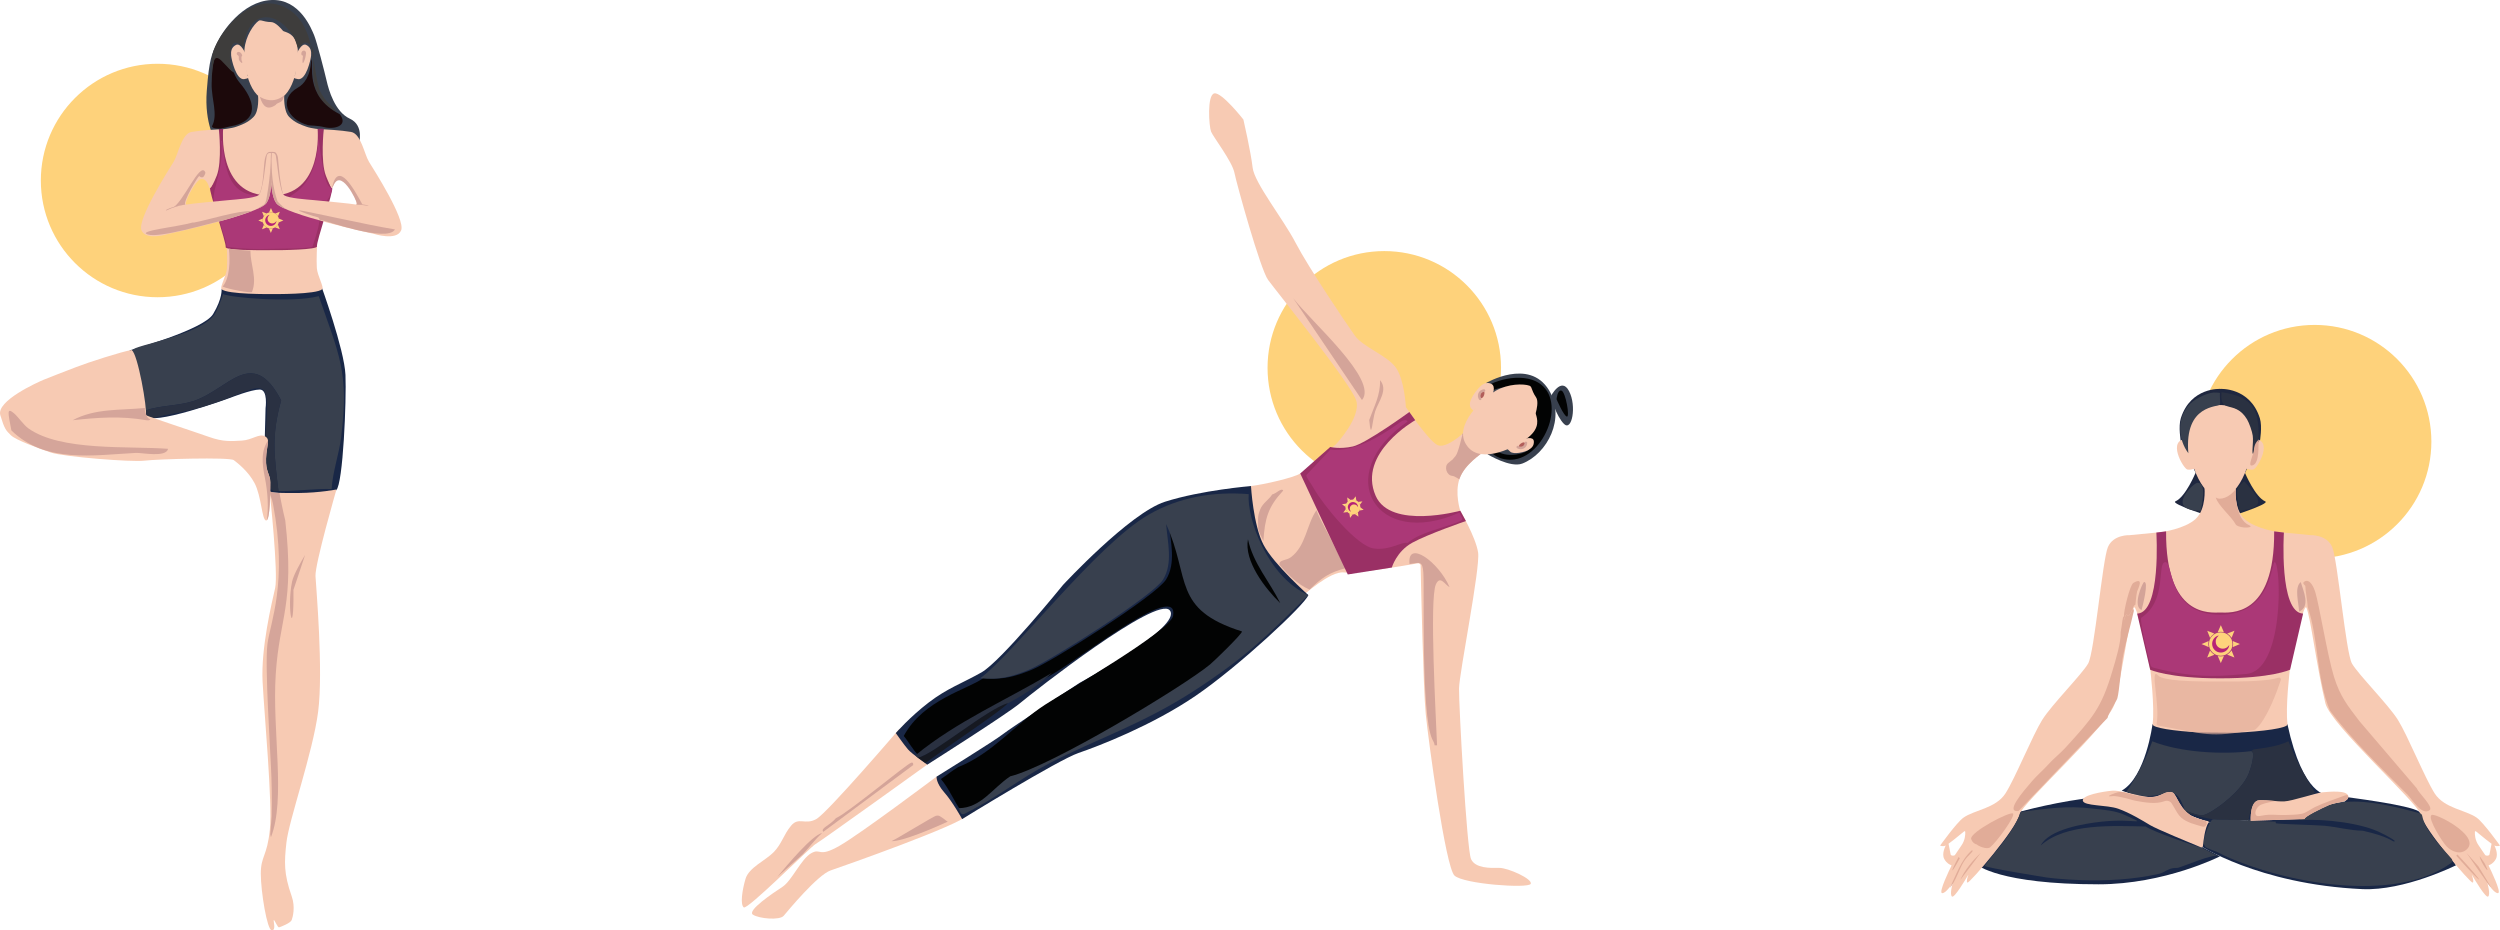 <?xml version="1.0" encoding="UTF-8"?>
<svg id="Calque_1" xmlns="http://www.w3.org/2000/svg" width="653.17" height="243.07" xmlns:xlink="http://www.w3.org/1999/xlink" viewBox="0 0 653.17 243.07">
  <defs>
    <clipPath id="clippath">
      <path d="M71,53.4l11.82-5.63.95-13.98s-2.42-.21-3.71-.68c-1.29-.47-2.99-1.01-4.52-2.58s-1.28-5.51-1.28-5.51h-6.83s.36,3.94-1.17,5.51c-1.53,1.57-3.23,2.11-4.52,2.58s-3.71.68-3.71.68l.95,13.98,11.82,5.63h.23,0Z" style="fill: none;"/>
    </clipPath>
    <clipPath id="clippath-1">
      <path d="M56.6,45.96c-1.49,3.79-1.95,3.1-1.95,3.1,0,0-.46-2.41-2.03-2.3-1.57.12-4.9,6.9-3.87,6.68,1.03-.23,9.17-.99,11.07-1.16,1.9-.17,6.43-.46,7.7-1.26,1.26-.8,1.95-9.42,2.18-10.34.23-.92,1.07-.69,1.07-.69,0,0,1,10.11-1.18,13.09-2.18,2.99-25.49,8.02-25.49,8.02,0,0-5.99,1.94-7.14-.93s7.13-15.84,8.38-17.85c1.25-2.01,2.08-7.39,4.72-7.85,2.64-.46,7.12-.68,7.12-.68,0,0,.92,8.38-.57,12.17h0Z" style="fill: none;"/>
    </clipPath>
    <clipPath id="clippath-2">
      <path d="M85.16,45.96c1.49,3.79,1.71,3.11,1.71,3.11,0,0,.7-2.42,2.28-2.31,1.57.12,4.9,6.9,3.87,6.68-1.03-.23-9.17-.99-11.07-1.16-1.9-.17-6.43-.46-7.7-1.26-1.26-.8-1.95-9.42-2.18-10.34-.23-.92-1.07-.69-1.07-.69,0,0-1,10.11,1.18,13.09,2.18,2.99,25.49,8.02,25.49,8.02,0,0,5.99,1.94,7.14-.93s-7.13-15.84-8.38-17.85c-1.25-2.01-2.08-7.39-4.72-7.85-2.64-.46-7.12-.68-7.12-.68,0,0-.92,8.38.57,12.17h0Z" style="fill: none;"/>
    </clipPath>
    <clipPath id="clippath-3">
      <path d="M34.4,91.44c-2.47.38-11.4,3.25-14.59,4.5s-6.73,2.57-8.39,3.27S-1.03,104.74.08,108.47c1.11,3.73,1.52,4.01,2.77,5.25,1.25,1.24,7.17,3.42,10.49,4.53,3.32,1.11,21.05,2.52,24.37,2.11s22.27-.97,23.37-.14,3.83,2.99,5.42,5.99c1.82,3.43,1.91,9.64,3.01,9.78,1.11.14,1.1-7.79,1.11-9.96,0-2.17-1.24-2.63-1.11-6.22.14-3.59,1.24-4.98-.28-5.81s-3.35.97-6.03,1.11c-2.68.14-4.75.42-8.63-.97-3.87-1.38-15.35-5.12-16.46-5.67.4-1.65-2.1-16.09-3.72-17.03h0Z" style="fill: none;"/>
    </clipPath>
    <clipPath id="clippath-4">
      <path d="M375.51,116.25c-2.33-1.17-8.2-9.9-8.2-9.9,0,0-.33-6.9-2.53-10.18-2.2-3.28-8.63-5.41-10.82-8.51-2.2-3.1-12.1-17.76-15.43-24.17-3.33-6.4-10.81-15.69-11.26-19.71-.45-4.02-2.41-12.55-2.41-12.55,0,0-5.66-7.23-7.6-6.83-1.94.4-1.4,8.61-.84,10,.56,1.39,5.49,7.76,6.09,10.72.6,2.97,6.78,25.24,8.79,28,2.01,2.76,21.7,27.18,23.04,31.53,1.34,4.35-5.27,11.4-5.27,11.4,0,0-7.62,6.58-9.36,7.67-1.75,1.09-9.33,2.84-12.86,3.27-3.53.43.31,13.48,1.79,16.42,1.49,2.94,11.62,12.35,11.62,12.35,0,0,7.29-6.64,10.85-6.2,3.12.39,16.17-1.83,19.34-2.38.37-.06.7.21.71.57.1,4.77.71,32.57,1.34,38.8.68,6.81,5.16,39.99,7.51,42.21,2.35,2.22,19.21,3.42,19.9,2.18.68-1.24-5.94-4.24-8.25-4.19-2.3.05-6.2.14-7.32-2.29-1.12-2.43-3.22-40.38-3.14-44.59.08-4.21,5.6-31.52,4.98-35.53-.62-4.01-4.66-10.88-4.66-10.88,0,0-1.51-4.62-.19-8.4s5.83-6.57,6.22-6.98c1.09-1.16-5.09-5.06-5.09-5.06,0,0-4.63,4.41-6.96,3.24h0Z" style="fill: none;"/>
    </clipPath>
    <clipPath id="clippath-5">
      <path d="M588.04,214.43s-.3-5.29,2.31-5.36c2.62-.06,4.38.38,6.44.31s8.46-2.26,10.04-2.38,6.51-.67,6.69,1.04-2.98,1.4-5.05,2.31c-2.07.91-6.27,2.93-6.39,3.63l-14.05.45h0Z" style="fill: none;"/>
    </clipPath>
  </defs>
  <g>
    <circle cx="41.17" cy="47.16" r="30.5" style="fill: #fed27b;"/>
    <g id="Calque_1-2" data-name="Calque_1">
      <g id="Objet_génératif">
        <g id="corps">
          <path d="M56.41,37.06s-3.06-4.66-2.39-13.3c.66-8.65,1.33-9.58,2.66-12.5C58.01,8.33,63.3.41,70.83.01c7.53-.4,10.59,7.65,11.26,9.24.66,1.6,2.73,9.58,3.26,11.91.53,2.33,2.13,8.05,6.05,9.85s2.33,6.78,2.33,6.78l-37.31-.73h0Z" style="fill: #38404e;"/>
          <g>
            <path d="M71,53.4l11.82-5.63.95-13.98s-2.42-.21-3.71-.68c-1.29-.47-2.99-1.01-4.52-2.58s-1.28-5.51-1.28-5.51h-6.83s.36,3.94-1.17,5.51c-1.53,1.57-3.23,2.11-4.52,2.58s-3.71.68-3.71.68l.95,13.98,11.82,5.63h.23,0Z" style="fill: #f7cab3;"/>
            <g style="clip-path: url(#clippath);">
              <path d="M73.98,50.76c-.83-2.57-1.27-8.6-1.28-8.69-.04-.64-.09-1.31-.43-1.87-.31-.51-.45-.57-1.8-.51s-1.42,3.02-1.56,4.59c-.2,2.19-.27,4.54-1.21,6.56-.19.4.11.64.3.23.84-1.8,1.37-3.71,1.54-5.69.09-.99,0-1.98.06-2.97.06-.88.53-.77,1.47-1.03.1-.03.29-.07.33-.14,0,0-.21-1.15-.21-1.14.33,1.07.09.05.14.08,0,0,.07.05.05.03-.02-.02.04.03.05.04.04.04.09.08.13.13.05.06.11.13.16.24.24.44.27.96.3,1.46,0,.14.12.44.11.53-.19,2.79.26,5.59,1.31,8.18.16.41.69.41.55-.02h0Z" style="fill: #d4a499;"/>
            </g>
          </g>
          <path d="M70.99,26.36c5.78-.08,7.1-9.75,6.8-13.45-.29-3.68-2.44-4.33-3.61-4.72-.13-.04-.24-.12-.32-.22-.43-.52-1.89-2.2-3.03-2.2-.99,0-2.08-.28-2.6-.43-.22-.06-.46-.03-.65.1-1.23.85-3.43,3.94-3.71,7.47-.29,3.69,1.02,13.36,6.8,13.45h.33Z" style="fill: #f7cab3;"/>
          <path d="M83.88,74.55s6.1,16.77,6.38,23.41c.28,6.64-.62,28.45-2.41,30.11s-17.36.59-17.36.59l-1.48-7.69.37-14.3s.69-4.9-1.52-4.9-7.61,2.13-7.61,2.13c0,0-21.47,7.86-22.13,4.56-.28-1.38-4.24-16.93-4.24-16.93,0,0,19.31-5.34,21.8-9.48s2.21-6.5,2.21-6.5l25.99-1h0Z" style="fill: #192746;"/>
          <path d="M71.23,76.83s11.48.13,12.96-1.27c.52-.5-1.27-3.54-1.41-5.52-.14-1.98.07-6.3.07-6.3h-23.62s.21,4.32.07,6.3c-.14,1.98-1.94,5.03-1.41,5.52,1.48,1.41,12.96,1.27,12.96,1.27h.39,0Z" style="fill: #f7cab3;"/>
          <path d="M70.65,65.36c2.9.05,12.43-.12,12.16-1-.27-.87,4.5-14.93,3.96-15.22-1.53-.82-2.2-15.51-2.2-15.51h-1.59s1.69,17.8-12.34,17.42c-14.03.38-12.34-17.42-12.34-17.42l-1.13.16s-.72,14.48-2.25,15.3c-.54.29,4.31,14.58,4.04,15.45-.27.87,8.79.87,11.69.82h0Z" style="fill: #9a3065;"/>
          <path d="M64.17,14.11s-1.22-3.02-2.5-2.38-1.35,1.76-1.28,2.77,1.29,6.52,3.43,6.17c2.14-.35.78-.91.78-.91l-.44-5.66h0Z" style="fill: #f7cab3;"/>
          <path d="M77.5,14.11s1.22-3.02,2.5-2.38,1.35,1.76,1.28,2.77-1.29,6.52-3.43,6.17c-2.14-.35-.78-.91-.78-.91l.44-5.66h0Z" style="fill: #f7cab3;"/>
          <path d="M70.97,48.19c.82,6.02,1.52,5.15,7.12,6.76l4.81,1.78.53,1.07c-.18,2.15-1.72,6.28-1.78,6.66-.92.53-10.65.51-11.77.57-2.02.12-7.22,0-10.62-.57-.33-2.56-1.45-4.47-1.82-7.02,1.05-.34,2.17-.69,3.2-1.07,8.82-3.25,8.71-2.15,9.61-8.19h.71Z" style="fill: #ab3877;"/>
          <path d="M58,36.8c.75,7.37,1.89,13.77,8.73,14.24.62.85-.27.48-.49,1.08-17.98,5.73-6.93-3.29-8.46-15.32.31-.01.2,0,.22,0h0Z" style="fill: #ab3877;"/>
          <path d="M86.53,49.14c.68.17-.78,3.07-1.18,3.3-3.12-.17-7.65,1.53-9.63-.92-.02-.83,6.98-2.16,7.5-15.43.62,3.66,1.29,12.55,3.31,13.05h0Z" style="fill: #ab3877;"/>
          <g>
            <path d="M56.6,45.96c-1.49,3.79-1.95,3.1-1.95,3.1,0,0-.46-2.41-2.03-2.3-1.57.12-4.9,6.9-3.87,6.68,1.03-.23,9.17-.99,11.07-1.16s6.43-.46,7.7-1.26c1.26-.8,1.95-9.42,2.18-10.34.23-.92,1.07-.69,1.07-.69,0,0,1,10.11-1.18,13.09-2.18,2.99-25.49,8.02-25.49,8.02,0,0-5.99,1.94-7.14-.93s7.13-15.84,8.38-17.85c1.25-2.01,2.08-7.39,4.72-7.85,2.64-.46,7.12-.68,7.12-.68,0,0,.92,8.38-.57,12.17h0Z" style="fill: #f7cab3;"/>
            <g style="clip-path: url(#clippath-1);">
              <g>
                <path d="M48.96,53.4c-1.86.15-3.68.52-5.35,1.33-.4.19-.36.38.04.18,1.56-.76,3.58-1.37,5.31-1.51.44-.04.44-.04,0,0Z" style="fill: #d4a499;"/>
                <path d="M70.77,40.6c-.01,2.88-.29,5.79-.71,8.64-.1.7-.22,1.39-.34,2.09-.1.58-.19,1.2-.45,1.73-.44.9-1.85.86-2.07,1.89-.1.43.82.98.92.55.11-.52.57-.81.95-1.13.41-.34.72-.73.92-1.23.23-.57.33-1.19.43-1.8.12-.7.23-1.39.33-2.09.41-2.85.64-5.73.66-8.61,0-.44-.63-.49-.63-.04h0Z" style="fill: #d4a499;"/>
              </g>
            </g>
          </g>
          <g>
            <path d="M85.16,45.96c1.49,3.79,1.71,3.11,1.71,3.11,0,0,.7-2.42,2.28-2.31s4.9,6.9,3.87,6.68-9.17-.99-11.07-1.16-6.43-.46-7.7-1.26c-1.26-.8-1.95-9.42-2.18-10.34-.23-.92-1.07-.69-1.07-.69,0,0-1,10.11,1.18,13.09,2.18,2.99,25.49,8.02,25.49,8.02,0,0,5.99,1.94,7.14-.93s-7.13-15.84-8.38-17.85c-1.25-2.01-2.08-7.39-4.72-7.85-2.64-.46-7.12-.68-7.12-.68,0,0-.92,8.38.57,12.17h0Z" style="fill: #f7cab3;"/>
            <g style="clip-path: url(#clippath-2);">
              <g>
                <path d="M94.68,53.4c-.43-.07-.64-.04-1.24-.04-.18.03-.52.12-.33.13.6.03,1.08.02,1.57.08s1.59.24,1.6.21c0-.18-1.17-.31-1.6-.37h0Z" style="fill: #d4a499;"/>
                <path d="M75,54.83c-.79-.4-1.62-1.36-2.26-1.95h0c-.03-.12-.12-.2-.22-.24-1.3-3.73-1.72-8-1.48-12.04.03-.44-.44-.49-.47-.05-.28,4.71-.49,9.79,2.17,13.92.09.14.24.18.37.15.38.32.82.56,1.3.68.18.04.38-.05.42-.24,0-.03,0-.06,0-.09.07-.03.13-.07.17-.14.09-.15.17.08,0,0h0Z" style="fill: #d4a499;"/>
              </g>
            </g>
          </g>
          <path d="M87.91,127.87s-5.65,19.53-5.48,22.64c.17,3.11,2.07,24.71.69,35.43-1.38,10.71-7.66,28.38-8.29,34.22-.55,5.06-.73,8,1.38,14,.99,2.81.3,5.42,0,6.22-.3.8-2.88,1.78-3.28,1.9s-1.13-1.88-1.38-1.9c-.25-.02.7,2.69-.53,2.69s-2.88-10.14-2.88-14.81,1.67-4.47,2.37-11.55c.69-7.08-1.43-29.7-1.9-38.54s2.42-20.74,3.28-24.54-1.41-24.96-1.41-24.96c0,0,2.24.18,7.66.13,5.41-.05,9.77-.92,9.77-.92h0Z" style="fill: #f7cab3;"/>
        </g>
        <path d="M83.29,77.38c5.32,15.42,7.95,19.8,5.84,36.85-.55,4.48-2.22,8.98-2.49,13.53-4.11-.14-10.34.66-13.89.53-1.07-9.27-1.93-14.26.71-23.68-7.55-14.47-13.87-2.72-22.96.18-4.09,1.3-8.58,1.06-12.64,2.49-.05-.2.05-.51,0-.71-1.22-5-1.99-10.12-3.2-15.13.41-1.26,17.59-3.8,21.36-9.26.62-.91,2-4.19,2.22-5.36,1.91.94,18.24,2.39,25.04.55h0Z" style="fill: #38404e;"/>
        <path d="M73.02,128.82s.9,4.83,1.51,7.13c2.48,22.2-1.53,25.25-2.49,40.23-.96,14.86,2.67,32.58-1.25,42.55l-.18-.71c.12-1.49.35-4.54.36-4.81.13-4.67-.04-9.66-.05-9.91-.19-6.25-1.8-29.15-1.05-34.99.74-5.84,5.36-15.94,1.46-36.64-.28-1.5-.77-2.22-1.05-3.54.57.74,2.74.68,2.74.68h0Z" style="fill: #d5a59a;"/>
        <path d="M61.03,18.9c.21.15.33,1.22,1.67,2.8,3.63,4.29,5.66,9.98-2.85,11.38-.02,0-1.88.49-2.19.51-.57.03-2.1.04-2.3-.56,1.7-3.06-.16-7.15-.06-11.19.12-11.53,3.99-9.11,4.03-9,.25.83-1.61,3.72,1.7,6.06h0Z" style="fill: #1c090b;"/>
        <path d="M72.75,128.3c-2.02-.07-.5.23-2.14-.53-.12-.59-.62-2.34-.74-2.93-1.63-7.64-.7-8.6-.32-13.45,1.35-17.43-2.69-7.59-22.25-3.74-2.63.52-5.45.98-8.01,1.78-.81.17-1.26-1.52-1.42-2.14,4.06-1.43,8.55-1.19,12.64-2.49,9.09-2.9,15.41-14.65,22.96-.18-2.64,9.41-1.78,14.4-.71,23.68h0Z" style="fill: #2a3142;"/>
        <path d="M87.84,29.16c-9.48-4.84-4.31-15.06-6.63-17.32-2.21-2.15-2.83,1.15-3.39.6-.14-.14-.54-1.89-1.16-2.89-4.5-7.31-12.05-6.91-13.03,2.79,0,0-1.44-1.35-2.26-1.19-1.84.36-1.56,7.03-.24,7.9-3.31-2.34-5.72-8.76-5.84,2.77.06-2.43-.16-5.12.24-7.63.67-4.21,10.47-18.61,20.59-11.24,6.05,4.41,5.42,13.98,7.3,20.47,1.88,3.9,3.52,4.12,4.41,5.72h0Z" style="fill: #3e3d3c;"/>
        <path d="M88.77,29.83c2.37,3.08-1.45,4.03-3.99,3.4-2.04-.5-3.68-.37-4.25-.52-5.66-1.49-7.82-6.97-2.71-9.81,1.53-.85,3.38-2.96,3.47-7.45.89,1.18-2.01,9.54,7.47,14.38h0Z" style="fill: #1c090b;"/>
        <g>
          <path d="M34.4,91.44c-2.47.38-11.4,3.25-14.59,4.5s-6.73,2.57-8.39,3.27S-1.03,104.74.08,108.47c1.11,3.73,1.52,4.01,2.77,5.25,1.25,1.24,7.17,3.42,10.49,4.53,3.32,1.11,21.05,2.52,24.37,2.11s22.27-.97,23.37-.14,3.83,2.99,5.42,5.99c1.82,3.43,1.91,9.64,3.01,9.78,1.11.14,1.1-7.79,1.11-9.96,0-2.17-1.24-2.63-1.11-6.22.14-3.59,1.24-4.98-.28-5.81s-3.35.97-6.03,1.11c-2.68.14-4.75.42-8.63-.97-3.87-1.38-15.35-5.12-16.46-5.67.4-1.65-2.1-16.09-3.72-17.03h0Z" style="fill: #f7cab3;"/>
          <g style="clip-path: url(#clippath-3);">
            <path d="M71.87,116.06c.83-1.03-.63-2.51-1.47-1.47-2.38,2.95-1.91,6.63-1.22,10.1.78,3.91,1.05,7.85.49,11.82-.18,1.3,1.82,1.87,2,.55.51-3.66.49-7.34-.12-10.99-.53-3.15-1.95-7.2.31-10.01h0Z" style="fill: #d4a499;"/>
          </g>
        </g>
        <path d="M3.68,108c1.06.9,2.49,3.03,3.74,3.92,8.43,6.03,26.12,4.56,36.5,5.34-.54,2.37-6.85.99-8.37,1.07-11.14.57-23.69,2.81-32.58-5.88-.85-4.56-1.31-6.15.71-4.45h0Z" style="fill: #d5a59a;"/>
        <path d="M65.42,65.49c.02,3.78,1.83,7.22.42,10.79-.15.38-6.28-.72-7.67-1.41,1.83-2.09,2.02-6.81,1.62-9.9,2.08.31,3.58.42,5.63.52h0Z" style="fill: #d4a499;"/>
        <path d="M37.86,107.29c.16.61.62,2.31,1.42,2.14-.05.02.15.52-1.07.36-6.67-1.16-12.58-.71-19.23,0,5.89-3.16,12.45-2.56,18.87-3.2.05.2-.05.51,0,.71Z" style="fill: #d5a59a;"/>
        <path d="M83.88,57.49c-.74.01-.27-.66-.98-.76s-5-1.57-4.81-1.78,17.92,3.85,25.1,4.99c-1.96,3.59-18.57-2.46-19.32-2.45h0Z" style="fill: #d4a499;"/>
        <path d="M65.84,55.16c-1.03.38-6.6,2.23-7.67,2.46-3.82.81-16.5,4.63-19.57,3.64-2.9-.94,7.67-1.96,11.72-3.12.12-.02.24.02.36,0,3.28-.56,11.76-3.24,15.16-2.99h0Z" style="fill: #d5a59a;"/>
        <path d="M93.06,53.44c.15-.11.15-.27.14-.31.12-.5-4.42-10.05-6.33-4.06-.06-.7.03.38-.06-.32,1.58-6.85,5.63.57,7.87,4.67h-1.62s0,.02,0,.02Z" style="fill: #d4a499;"/>
        <path d="M73.79,26.24c-.51.64-1.41.59-1.74,1.16-2.16,1.51-3.38.5-4.16-2.1,5.03,2.91,7.4-2.55,5.9.94h0Z" style="fill: #d4a499;"/>
        <path d="M52.95,46.32c-.74.08-.85-.38-.89-.36-.42.21-4.19,6.62-3.69,7.5-.72.16-2,.17-3.5.93,2.83-.91,7.46-12.67,8.79-9.32.07.17-.38,1.21-.71,1.25h0Z" style="fill: #d4a499;"/>
        <path d="M79.7,145.03l-3.03,9.08c.16,14.06-1.82,4.89-.36-2.14.4-1.89,2.34-5.18,3.38-6.94h0Z" style="fill: #d4a499;"/>
        <path d="M79.25,13.23c-.44.11-.55.55-.51.94.02.18.15.35.35.35.02,0,.05,0,.07-.01-.09.51-.23,1.91-.03,1.96.17.05.56-1.01.63-1.39s.17-.77.2-1.16c.03-.4-.27-.79-.7-.69h0Z" style="fill: #d4a499;"/>
        <path d="M63.18,15.87s-.01-.01,0,.01c-.01-.02-.02-.03-.03-.05,0-.01-.02-.05-.02-.05,0-.02-.01-.04-.02-.06,0-.03-.02-.07-.02-.11,0-.02,0-.04,0-.06,0-.07,0-.13,0-.2,0-.18,0-.36-.01-.54.14-.08.22-.23.18-.39-.08-.32-.3-.63-.6-.78-.18-.09-.4-.12-.58-.02-.22.12-.29.4-.17.62.08.14.22.22.36.3,0,0,0,0,.01.01,0,0,.01.01.02.02s.01.01.01.02h0s.03.05.04.07c0,.01.01.03.01.05.02.05.03.11.03.16,0,.01,0,.05,0,.06,0,.04,0,.07,0,.11,0,.13,0,.27,0,.4,0,.36.73,1.14.87,1,.12-.12-.05-.54-.08-.56h0Z" style="fill: #d4a499;"/>
        <g id="soleil">
          <path d="M70.76,59.35c.98,0,1.78-.79,1.78-1.76s-.79-1.76-1.78-1.76-1.78.79-1.78,1.76.79,1.76,1.78,1.76" style="fill: #fed27c;"/>
          <path d="M70.76,59.35c.98,0,1.78-.79,1.78-1.76s-.79-1.76-1.78-1.76-1.78.79-1.78,1.76.79,1.76,1.78,1.76Z" style="fill: none; stroke: #fed27c; stroke-width: .73px;"/>
          <path d="M72.11,57.88c-.22.3-.58.5-.98.5-.67,0-1.2-.49-1.22-1.16-.02-.37.09-.65.4-.96,0,0,.15-.14.04-.13h0c-.61.18-1.06.75-1.06,1.42,0,.82.66,1.48,1.48,1.48.71,0,1.31-.51,1.45-1.18,0,0,.04-.18-.11.02" style="fill: #b62376;"/>
          <path d="M70.78,54.35s-.01.04-.03.09l-.46,1.06s0,.07.05.06c0,0,.14-.07.45-.07.27,0,.45.05.45.05.05.01.07,0,.05-.05l-.5-1.15h0Z" style="fill: #fed27c;"/>
          <path d="M67.49,57.6s.04.01.09.03l1.07.46s.07,0,.06-.05c0,0-.07-.14-.07-.44,0-.26.06-.44.06-.44.01-.04,0-.07-.05-.05l-1.17.49h0Z" style="fill: #fed27c;"/>
          <path d="M74.04,57.6s-.04.01-.09.03l-1.07.46s-.07,0-.06-.05c0,0,.07-.14.07-.44,0-.26-.06-.44-.06-.44-.01-.04,0-.07.05-.05l1.17.49h0Z" style="fill: #fed27c;"/>
          <path d="M70.78,60.85s.01-.04.03-.09l.46-1.06s0-.07-.05-.06c0,0-.14.07-.45.07-.27,0-.45-.05-.45-.05-.05-.01-.07,0-.05.05l.5,1.15h0Z" style="fill: #fed27c;"/>
          <path d="M68.46,55.32s.02.04.04.08l.42,1.07s.05.05.08.01c0,0,.05-.14.27-.36.19-.18.36-.27.36-.27.04-.02.04-.05,0-.07l-1.18-.46h0s0,0,0,0Z" style="fill: #fed27c;"/>
          <path d="M68.47,59.9s.04-.02.09-.04l1.08-.42s.05-.05.01-.08c0,0-.14-.05-.37-.27-.19-.18-.28-.36-.28-.36-.02-.04-.05-.04-.07,0l-.47,1.16h0s0,0,0,0Z" style="fill: #fed27c;"/>
          <path d="M73.1,55.32s-.04.02-.09.04l-1.08.42s-.05.05-.01.08c0,0,.14.05.37.27.19.18.28.36.28.36.02.04.05.04.07,0l.47-1.16h0s0,0,0,0Z" style="fill: #fed27c;"/>
          <path d="M73.08,59.88s-.04-.02-.09-.04l-1.08-.42s-.05-.05-.01-.08c0,0,.14-.05.37-.27.19-.18.28-.36.28-.36.02-.04.05-.04.07,0l.47,1.16h0s0,0,0,0Z" style="fill: #fed27c;"/>
        </g>
      </g>
    </g>
  </g>
  <g id="Calque_1-3" data-name="Calque_1">
    <circle cx="361.67" cy="96.1" r="30.5" style="fill: #fed27b;"/>
    <g>
      <g>
        <path d="M375.51,116.25c-2.33-1.17-8.2-9.9-8.2-9.9,0,0-.33-6.9-2.53-10.18-2.2-3.28-8.63-5.41-10.82-8.51-2.2-3.1-12.1-17.76-15.43-24.17-3.33-6.4-10.81-15.69-11.26-19.71-.45-4.02-2.41-12.55-2.41-12.55,0,0-5.66-7.23-7.6-6.83s-1.4,8.61-.84,10c.56,1.39,5.49,7.76,6.09,10.72.6,2.97,6.78,25.24,8.79,28,2.01,2.76,21.7,27.18,23.04,31.53,1.34,4.35-5.27,11.4-5.27,11.4,0,0-7.62,6.58-9.36,7.67-1.75,1.09-9.33,2.84-12.86,3.27-3.53.43.31,13.48,1.79,16.42,1.49,2.94,11.62,12.35,11.62,12.35,0,0,7.29-6.64,10.85-6.2,3.12.39,16.17-1.83,19.34-2.38.37-.06.7.21.71.57.1,4.77.71,32.57,1.34,38.8.68,6.81,5.16,39.99,7.51,42.21,2.35,2.22,19.21,3.42,19.9,2.18.68-1.24-5.94-4.24-8.25-4.19-2.3.05-6.2.14-7.32-2.29-1.12-2.43-3.22-40.38-3.14-44.59.08-4.21,5.6-31.52,4.98-35.53-.62-4.01-4.66-10.88-4.66-10.88,0,0-1.51-4.62-.19-8.4s5.83-6.57,6.22-6.98c1.09-1.16-5.09-5.06-5.09-5.06,0,0-4.63,4.41-6.96,3.24h0Z" style="fill: #f7cab3;"/>
        <g style="clip-path: url(#clippath-4);">
          <path d="M382.09,113.58c-.09.11-1.05,4.66-1.79,5.54-1.5,1.77-.19.36-1.96,1.88-1.1.95-.38,3.23,1.1,3.33,1.22.09,4.77,3.35,4.37,2.02-1.7-5.61,2.24-4.72,4.99-7.18.82-.74.61-2.18-.15-2.86-.39-.35-.83-.49-1.28-.49.03-.23.04-.46.03-.69-.06-.92-.45-1.81-1.16-2.42-.1-.09-.2-.15-.3-.22-.18-.74-4.62.71-3.86,1.09h0Z" style="fill: #d4a499;"/>
        </g>
      </g>
      <path d="M234.99,190.41s-18.8,21.98-21.74,23.6c-2.94,1.62-4.56-.67-6.55,1.7-1.99,2.37-2.4,4.71-4.55,6.92s-6.5,4.02-7.37,6.99c-.88,2.97-1.42,6.7-.46,7.45s17.52-15.9,18.76-16.55c1.24-.65,31.49-22.42,31.49-22.42l-9.59-7.69h0Z" style="fill: #f7cab3;"/>
      <path d="M244.69,202.9s-19.74,14.87-25.39,18.1c-5.66,3.23-4.72.44-7.36,1.92-2.63,1.47-5.06,7.2-7.53,8.8-2.47,1.61-9.3,6.2-7.7,7.25,1.59,1.05,6.98,1.55,8.05.29,1.07-1.27,8.84-10.69,12.27-11.85,3.42-1.16,33.93-11.9,35.91-14.52,1.98-2.62-8.23-9.98-8.23-9.98h0Z" style="fill: #f7cab3;"/>
      <path d="M326.85,126.99s-12.95,1.06-22.48,4.1c-9.23,2.95-26.63,21.73-26.63,21.73,0,0-16.18,19.96-21.32,22.86-5.14,2.9-8.9,4.12-13.79,7.87-4.9,3.75-8.59,7.98-8.59,7.98,0,0,2.2,3.13,3.19,4.27s5.03,3.98,5.03,3.98c0,0,20.86-13.21,24.26-16.08,3.4-2.86,35.83-28.28,39.11-24.23,3.46,4.28-23.56,18.94-23.56,18.94,0,0-18.21,11.93-20.13,13.47s-17.24,11.03-17.24,11.03c0,0-.22,1.59,2,4.11,2.22,2.52,4.67,6.98,4.67,6.98,0,0,25.05-15.44,30.4-17.27,5.35-1.83,19.26-7.2,30.56-14.9,11.3-7.7,28.7-23.92,29.49-26.35,0,0-8.95-7.94-11.68-13.09-2.72-5.15-3.3-15.39-3.3-15.39h0Z" style="fill: #192746;"/>
    </g>
    <g id="Objet_génératif-2" data-name="Objet_génératif">
      <g>
        <path d="M251.13,211.93c-2.1-2.92-2.96-5.64-5.31-8.39,1.96-1.31,2.51-1.88,4.51-3.12,8.96-3.52,14.78-11.14,22.68-16.28,4.92-3.2,32.8-19.35,33.48-23.22,1.61-9.19-22.89,10.06-30.93,14.88-11.93,7.15-24.77,12.6-35.62,21.52-1.44-1.39-2.47-3.44-3.82-5.03,5.11-9.5,16.66-12.13,20.77-15.11,5.02.47,8.12-.34,12.68-2.2,5.49-2.24,32.48-19.36,35.09-23.57,2.65-4.29,1.15-9.79.8-14.52,6.45,14.25,1.5,22.27,19.82,28.07.12.59-7.25,7.73-8.35,8.63-7.11,5.85-41.64,26.63-52.2,29.22-4.62,3.07-7.8,9.09-13.6,9.12h0Z" style="fill: #020303;"/>
        <path d="M263.36,183.73c-5.25,1.36-19.87,13.69-23.53,14.23-.1.01-.63-.6-.66-.62,10.85-8.92,23.68-14.37,35.62-21.52-3.15,3-7.39,5.8-11.43,7.91h0Z" style="fill: #2a3141;"/>
        <path d="M246.31,213.74c.49.28.8.7,1.31.93-3.63,1.65-11.65,5.14-14.71,5.11,1.72-.81,10.96-6.5,11.62-6.64.96-.19,1.12.22,1.79.6h0Z" style="fill: #d4a499;"/>
        <g>
          <path d="M341.82,155.47c-10.54,10.46-16.33,16.23-29.71,24.92-13.66,8.88-26.32,12.96-37.93,19.02-8.02,4.19-13.62,8.95-21.72,12.97-1.71,1.1-1.68-.85-1.96-1.23,5.81-.04,8.82-5.26,13.44-8.32,10.57-2.59,45.1-23.37,52.2-29.22,1.1-.9,8.46-8.05,8.35-8.63-18.32-5.79-13.37-13.82-19.82-28.07.35,4.73,1.85,10.22-.8,14.52-2.6,4.22-29.6,21.34-35.09,23.57-4.56,1.86-7.66,2.67-12.68,2.2,8.55-6.21,30.27-34.82,44-42.73,8.06-4.64,16.95-6.08,26.14-5.37-.5,6.2,4.76,21.49,15.57,26.38h0Z" style="fill: #38404e;"/>
          <path d="M326.05,140.89c1.33,6.29,5.67,11.06,8.44,16.69-3.96-3.82-9.5-11.03-8.44-16.69h0Z" style="fill: #020303;"/>
        </g>
        <path d="M239.82,197.96c3.66-.55,18.28-12.87,23.53-14.23-2.52,2.53-11.74,8.45-21.56,15.61" style="fill: #161921;"/>
        <path d="M215.12,217.32c-.89-.93,1.68-1.62,3.3-3.58,3.06-1.28,18.47-14.19,19.66-14.47.52-.12.55.25.5.63" style="fill: #d4a499;"/>
        <path d="M214.8,217.64c-1.93,1.74-3.31,3.68-5.03,5.53l-6.64,5.89c2.5-3.02,9.08-10.9,11.67-11.42h0Z" style="fill: #d4a499;"/>
      </g>
      <g>
        <path d="M350.69,146.86c.04.08.74.8,1,1.57-4.39,1.09-6.49,2.6-9.54,5.63-3.27-1.46-5.61-3.88-7.88-6.51-.15-1.38,1.76-1.02,3.02-1.98,3.93-2.98,4.02-8.38,6.65-12.26,1.22,3.07,3.01,5.85,4.39,8.82" style="fill: #d4a59a;"/>
        <path d="M349.87,146.4c-1.57-1.32-7.52,5-7.29,5.42,3.77-2.01,8.95-3.32,7.63-4.79" style="fill: #d4a59a;"/>
        <path d="M348.19,143.57c1.08.69,1.15,1.85,1.68,2.83" style="fill: #d4a59a;"/>
        <path d="M347.84,142.3c-.91.19-1.16-1.75-1.49-1.88-.54-.21-7.44,2.9-6.78,6.69.79.67.44-2.69,3.62-3.75,1.66-.55,3.59-.7,5,.21" style="fill: #d4a59a;"/>
        <path d="M378.71,153.39c-1.21-.6-2.43-3.2-3.56-.71-1.73,3.79.04,35.12.31,42.05h-.64c-.03-.64-.43-1.13-.68-1.72-2.92-6.73-1.94-39.04-2.27-43.44-.22-2.94-.86-2.68-3.61-2.2-.68-6.52,7.6-.62,10.47,6.03h0Z" style="fill: #d4a499;"/>
        <path d="M368.21,107.65s-11.3,8.23-14.76,9c-3.46.77-5.9.13-5.9.13l-7.84,6.93s3.41,7.24,5.24,11.21,7.18,15.17,7.18,15.17l11.51-1.81s1.2-4.2,5.32-6.47,14.03-5.68,14.03-5.68l-1.46-2.69s-18.21,5.01-22.11-3.89c-4.89-11.16,10.33-19.76,10.33-19.76l-1.54-2.15h0Z" style="fill: #9a3065;"/>
        <path d="M367.81,141.85c-.75.74-2.4,1.86-2.85,2.77-.98.03-1.24,1.72-1.53,2.74-.42.06-.87-.02-1.29.03-1.92.21-4.61.18-6.44.46-4.05-4.09-9.76-12.62-12.01-17.73-.17-.39-.99-2.26-.38-2.38,2.26,3.99,11.14,15.02,15.66,15.58,4.32.53,6.91-1.8,8.83-1.47h0Z" style="fill: #9a3065;"/>
        <path d="M367.74,110.15c-20,13.76-8.33,33.6,13.58,23.76.62,2.1,2.57,1.66-4.57,3.91-2.55.8-7.11,2.2-8.93,4.02-1.92-.32-4.51,2-8.83,1.47-4.53-.55-13.41-11.59-15.66-15.58-1.09-1.92-2.08-2.95-2.02-3.62l6.3-6.67c6.99,1.01,15.63-5.26,18.31-7.22.64-.47,1.58-.67,1.83-.09h0Z" style="fill: #ab3877;"/>
        <path d="M335.27,128.16c-3.98,4.29-4.81,7.27-5.18,13.18-.64-1.29-.9-1.68-1.36-3.16.03-2.26-.34-2.94.53-5.11.65-1.63,2.23-2.47,3.13-3.89,1.03-.19,2.36-1.81,2.88-1.02h0Z" style="fill: #d4a499;"/>
        <g>
          <path d="M337.83,77.85c4.58,6.08,22.45,21.47,18.01,26.67l-18.01-26.67h0Z" style="fill: #d4a499;"/>
          <path d="M360.56,99.32c2.18,2.5-.41,5.56-1.27,8.15-.76,2.3-.99,8.21-1.56,2.27,1.3-3.66,2.93-6.39,2.83-10.42h0Z" style="fill: #d4a499;"/>
        </g>
        <g id="cheveux">
          <path d="M397.7,121.12c-3.09,1.19-9.01-2.41-9.01-2.41l-.42-18.64s11.18-6.6,16.37,1.78c4.54,7.34-.37,16.73-6.93,19.27h0Z" style="fill: #38404e;"/>
          <path d="M405.12,103.63s2.77-5.39,4.82-1.45c2.05,3.94.74,10.6-1.3,8.6-2.04-2-3.52-7.15-3.52-7.15Z" style="fill: #38404e;"/>
        </g>
        <path d="M395.71,120.03c-3.8.54-6.34-1.68-6.18-2.25.49-1.66,1.55,1.7,6.63.96,4.56-.66,5.43-3.48-.58-4.29,6.75-4.81,7.71-14.72-3.36-13.15-2.07.29-4.64,2-6.55,2.7,1.18-3.79,9.4-6.48,14.56-4.79,9.89,3.24,4.05,19.6-4.52,20.81h0Z" style="fill: #020303;"/>
        <g id="visage">
          <path d="M389.88,103.13s1.09-2.21-.29-2.86c-.79-.37-1.69-.26-2.54.42s-4.21,4.48-2.58,6.12c1.63,1.65.72.16.72.16l4.7-3.85h0Z" style="fill: #f7cab3;"/>
          <path d="M398.14,114.71s2.55-.88,2.61.64c.04,1.06-.47,1.65-1.41,2.21-.94.56-3.85,1.27-4.76.45-1.72-1.55-.64-.83-.64-.83l4.19-2.46h0Z" style="fill: #f7cab3;"/>
          <path d="M383.34,116.55c3.65,4.97,12.96.18,16.02-2.33,3.05-2.51,2.29-4.77,1.91-6.02-.04-.14-.04-.28,0-.42.19-.69.76-2.99.05-3.98-.62-.86-1.05-1.98-1.23-2.52-.08-.23-.26-.42-.49-.51-1.51-.54-5.58-.57-8.86,1.35-3.43,2.01-11.11,9.07-7.6,14.14l.2.28h0Z" style="fill: #f7cab3;"/>
        </g>
      </g>
    </g>
    <path d="M406.68,104.3s.22-2.55,1.29-2.24,2.26,7.03,1.39,6.78-2.68-4.54-2.68-4.54Z" style="fill: #020303;"/>
    <g id="soleil-2" data-name="soleil">
      <path d="M351.93,132.07c-.22.84.28,1.7,1.13,1.92s1.71-.29,1.93-1.13-.28-1.7-1.13-1.92-1.71.29-1.93,1.13" style="fill: #fed27c;"/>
      <path d="M351.93,132.07c-.22.84.28,1.7,1.13,1.92s1.71-.29,1.93-1.13-.28-1.7-1.13-1.92-1.71.29-1.93,1.13Z" style="fill: none; stroke: #fed27c; stroke-width: .73px;"/>
      <path d="M352.9,133.56c-.21-.26-.3-.6-.21-.95.15-.57.7-.92,1.29-.79.33.07.54.22.74.56,0,0,.08.16.1.06h0c-.02-.57-.41-1.08-1-1.23-.71-.18-1.44.24-1.63.94-.16.61.14,1.24.7,1.51,0,0,.15.07,0-.1" style="fill: #b62376;"/>
      <path d="M356.28,133.2s-.04-.02-.07-.05l-.82-.63s-.06-.01-.07.03c0,0,.03.13-.04.4-.06.23-.15.38-.15.38-.02.04,0,.06.04.05l1.11-.17h0,0Z" style="fill: #fed27c;"/>
      <path d="M354.2,129.66s-.02.04-.05.07l-.64.82s-.01.06.03.07c0,0,.13-.03.4.04.23.06.37.15.37.15.04.02.06,0,.05-.04l-.16-1.11h0s0,0,0,0Z" style="fill: #fed27c;"/>
      <path d="M352.71,135.28s0-.04,0-.08l-.15-1.02s.02-.06.06-.04c0,0,.1.09.37.16.23.06.4.05.4.05.04,0,.05.02.03.06l-.69.89h0Z" style="fill: #fed27c;"/>
      <path d="M350.63,131.75s.04.02.07.05l.82.63s.06.01.07-.03c0,0-.03-.13.04-.4.06-.23.15-.38.15-.38.02-.04,0-.06-.04-.05l-1.11.17h0,0Z" style="fill: #fed27c;"/>
      <path d="M355.96,130.99s-.04,0-.08.01l-1.03.13s-.05.04-.03.07c0,0,.11.07.25.31.12.2.16.37.16.37,0,.04.04.04.06.01l.67-.91h0Z" style="fill: #fed27c;"/>
      <path d="M351.98,129.97s0,.04.01.08l.12,1.02s.04.05.07.03c0,0,.07-.11.31-.26.21-.12.37-.16.37-.16.04,0,.05-.04.01-.06l-.9-.66h0s0,.01,0,.01Z" style="fill: #fed27c;"/>
      <path d="M354.91,134.98s0-.04-.01-.08l-.12-1.02s-.04-.05-.07-.03c0,0-.07.11-.31.26-.21.12-.37.16-.37.16-.04,0-.05.04-.01.06l.9.66h0s0-.01,0-.01Z" style="fill: #fed27c;"/>
      <path d="M350.94,133.95s.03-.03.05-.07l.61-.84s.06-.03.07,0c0,0,0,.14.15.37.12.2.24.32.24.32.03.03.02.06-.02.06l-1.12.14h.01Z" style="fill: #fed27c;"/>
    </g>
    <path d="M387.08,102.35c1.24-.81.79,1.6-.03,1.66-.9.06-.09-1.58.03-1.66Z" style="fill: #b25e5a;"/>
    <path d="M387.72,101.7c-.62.05-1.2.41-1.45.99-.24.54-.19,1.2.16,1.68.1.14.29.23.46.13.14-.09.24-.3.13-.46-.04-.05-.07-.1-.1-.15-.01-.02-.02-.04-.03-.07,0-.01,0-.02-.01-.03-.02-.05-.03-.1-.04-.14,0-.03-.01-.06-.02-.08,0,0,0-.02,0-.04,0-.01,0-.04,0-.05,0-.03,0-.06,0-.09,0-.05,0-.11,0-.16,0,0,0-.02,0-.03,0-.02,0-.05.01-.07.01-.05.03-.1.05-.15,0,0,0-.02.01-.03.01-.03.03-.05.04-.08.01-.02.03-.04.04-.06,0,0,.04-.04.04-.04.03-.04.06-.07.1-.1.02-.02.04-.04.07-.06,0,0,.01-.01.02-.02.05-.03.1-.06.14-.09.02-.01.04-.02.07-.04.01,0,.02,0,.03-.01.05-.02.11-.04.16-.05.03,0,.06-.01.09-.02t.01,0h.02c.18-.01.35-.14.34-.33,0-.17-.15-.35-.33-.34h0Z" style="fill: #d4a499;"/>
    <path d="M398.38,116.24c.37-1.43-1.79-.21-1.58.57.24.86,1.54-.43,1.58-.57Z" style="fill: #b25e5a;"/>
    <path d="M399.02,115.71c-.02.61-.36,1.2-.93,1.48-.53.26-1.2.25-1.7-.08-.15-.1-.24-.28-.15-.45.08-.14.3-.25.46-.15.05.03.1.06.15.09.02.01.04.02.07.03.01,0,.02,0,.03.01.05.01.1.03.15.04.03,0,.06.01.09.01,0,0,.02,0,.04,0h.14c.05,0,.11,0,.16-.02,0,0,.02,0,.03,0,.02,0,.05-.01.07-.02.05-.01.1-.04.15-.06h.03s.05-.04.08-.06c.02-.01.04-.03.06-.04,0,0,.04-.04.04-.04.04-.03.07-.07.1-.1.02-.02.04-.04.06-.07,0,0,.01-.01.02-.02.03-.05.06-.1.08-.15.01-.02.02-.04.03-.07,0-.01,0-.02.01-.03.02-.05.03-.11.04-.16,0-.03,0-.06.01-.09h0v-.03c0-.17.13-.35.32-.35.17,0,.36.13.36.32h0Z" style="fill: #d4a499;"/>
  </g>
  <g>
    <circle cx="604.74" cy="115.39" r="30.5" style="fill: #fed27b;"/>
    <g id="Calque_1-4" data-name="Calque_1">
      <g id="Objet_génératif-3" data-name="Objet_génératif">
        <g id="personnage">
          <g id="legging">
            <g>
              <path d="M597.63,189.2c4.1,19.09,10.54,18.5,10.54,18.5l-6.44,4.72-8.31,1.55-16.36.87-22.72-8.28c6.3-3.58,8.04-17.36,8.04-17.36h35.25Z" style="fill: #192746;"/>
              <path d="M580,223.74s-14.39,7.3-31.69,7.3c-26.03,0-31.74-5.08-31.74-5.08l9.36-13.42s8.95-2.55,18.25-3.83c9.12-1.25,26.17,9.99,26.17,9.99l9.65,5.04h0Z" style="fill: #192746;"/>
              <path d="M612.42,208.18s17.3,2.12,19.61,3.87c2.32,1.75,9.64,14.02,9.64,14.02,0,0-13.44,6.73-24.47,6.23-27.34-1.25-42.88-11.66-42.88-11.66l1.24-5.74,12.48-.47,13.26-1.78,11.12-4.47h0Z" style="fill: #192746;"/>
            </g>
          </g>
          <path d="M581.68,135.31s11.66-3.67,10.15-4.32c-2.64-1.13-5.28-7.43-5.28-7.43l3.88-8.23s.69-3.86,0-6.05c-2.59-8.21-10.39-7.67-10.39-7.67h.13s-7.79-.54-10.39,7.67c-.69,2.18,0,6.05,0,6.05l3.86,8.18s-2.62,6.34-5.26,7.47c-1.51.65,10.15,4.32,10.15,4.32h3.15Z" style="fill: #1f273f;"/>
          <g id="corps-2" data-name="corps">
            <g>
              <path d="M574.21,122.14s-1.62.75-2.7.54-5.57-7.99-.06-7.99c2.98,0,2.75,7.45,2.75,7.45h0Z" style="fill: #f7cab3;"/>
              <path d="M586,122.14s1.62.75,2.7.54c1.08-.22,5.57-7.99.06-7.99-2.98,0-2.75,7.45-2.75,7.45h0Z" style="fill: #f7cab3;"/>
              <path d="M584.15,127.7s-.57,5.25,2.26,7.88,8.89,3.43,8.89,3.43l8.38.81s4.24-.2,5.66,3.13c1.41,3.33,3.54,27.57,5.15,30.4s9.49,10.71,12.02,14.75,7.07,15.25,9.59,19.19c2.53,3.94,8.19,4.33,11.01,6.36,1.78,1.29,6.06,7.27,6.06,7.27,0,0-.63.36-1.48-.02-.72-.32-3.85-2.9-4.79-3.69-.12-.1-.3-.02-.3.14-.03.68.04,2.21,1.02,3.57.68.94,1.33,2.04,1.67,2.46.22.27.99.23,1.12-.09l.56-2.86.73.47s1.17,2.14.37,3.56c-.64,1.13-1.48,1.49-1.79,1.58-.06.02-.1.09-.07.15.46.92,3.4,6.97,2.47,7.15-.97.19-2.7-2.52-2.82-2.72,0,0,0,0,0,0,.06.21.88,3.14.2,3.62-.62.45-3.51-4.43-4.2-5.61-.01-.02-.05,0-.04.02.2.56.59,1.79.2,1.95-.5.2-12.85-14.03-13.63-17.88-.58-2.88-23.48-23.35-24.84-28.98-2.25-9.34-3.86-22.48-4.95-24.94-.82-1.85-4.34,16.16-4.34,16.16,0,0-1.2,9.92-.6,14.24.15,1.04-6.46,1.91-13.85,2.25l-9.09-.08c-6.74-.38-12.45-1.2-12.32-2.17.6-4.32-.6-14.24-.6-14.24,0,0-3.52-18.01-4.34-16.16-1.09,2.46-2.69,15.6-4.95,24.94-1.36,5.64-24.26,26.1-24.84,28.98-.78,3.85-13.13,18.08-13.63,17.88-.39-.15,0-1.39.2-1.95,0-.03-.03-.05-.04-.02-.68,1.17-3.58,6.05-4.2,5.61-.68-.49.14-3.41.2-3.62,0,0,0,0,0,0-.12.19-1.85,2.91-2.82,2.72-.93-.19,2.01-6.23,2.47-7.15.03-.06,0-.13-.07-.15-.31-.1-1.15-.45-1.79-1.58-.81-1.41.37-3.56.37-3.56l.73-.47.56,2.86c.13.32.9.36,1.12.09.34-.43.99-1.52,1.67-2.46.98-1.36,1.05-2.89,1.02-3.57,0-.15-.18-.24-.3-.14-.95.79-4.08,3.37-4.79,3.69-.85.38-1.48.02-1.48.02,0,0,4.28-5.98,6.06-7.27,2.82-2.04,8.48-2.42,11.01-6.36,2.53-3.94,7.07-15.15,9.59-19.19,2.53-4.04,10.4-11.92,12.02-14.75,1.62-2.83,3.74-27.07,5.15-30.4,1.41-3.33,5.66-3.13,5.66-3.13l8.38-.81s6.06-.81,8.89-3.43c2.83-2.63,2.32-8.06,2.32-8.06" style="fill: #f7cab3;"/>
              <path d="M580.17,130.23s5.39.03,8.09-12.31c2.7-12.34-8.09-12.09-8.09-12.09h-.13s-10.79-.25-8.09,12.09c2.7,12.34,8.09,12.31,8.09,12.31h.13Z" style="fill: #f7cab3;"/>
            </g>
          </g>
          <path d="M580.1,177.23c13.46,0,18.23-2.26,18.23-2.26l3.4-14.66c-6.33-.18-5.02-21.17-5.02-21.17l-2.54-.31c.16,22.6-11.57,21.22-14.17,21.2h.1c-2.6.02-14.33,1.4-14.17-21.2l-2.54.31s1.3,20.99-5.02,21.17l3.4,14.66s4.77,2.26,18.23,2.26h.1Z" style="fill: #9a3065;"/>
        </g>
        <path d="M602.19,151.87c1.39-.67,2.38,1.77,2.68,2.68.99,3.03,3.22,16.82,4.93,22.29,1.59,5.09,3.49,7.45,6.65,11.58l15.01,17.58c.37,1.11,4.45,4.86,3.32,5.68-2.04,1.49-4.44-2.7-5.68-3.97-7.02-7.14-14.34-14.03-20.37-22.08-3.6-8.57-2.86-18.27-5.79-27.01-.11-1.91-.57-3.66-.64-5.57,0-.07-1.09-.71-.11-1.18h0Z" style="fill: #e1ac98;"/>
        <path d="M535.2,199.67c1.34-1.47,3.13-2.89,4.5-4.39,6.9-7.6,9.32-10.15,12.22-20.04.85-2.88,2.25-7.37,2.14-10.08.41-2.08.48-4.31.86-4.07.24,1.94.15-.2.54-.43.7-.41.22,1.7,1.82-1.71-.03.15.32.27.21.75-.86,3.86-2.01,7.68-2.79,11.58-.49,2.45-.99,9.31-1.5,11.15-.23.8-2.39,3.96-2.57,5.14l-23.26,24.33c-3.56.43,1.06-4.94,3.54-7.82,1.33-1.54,2.93-2.9,4.29-4.39h0Z" style="fill: #e1ac98;"/>
        <path d="M578.39,102.56c.18-.02,1.57.04,1.61.11-.1.8.14,2.69,0,3-.34.78-9.38-.18-8.25,12.75-2.67-3.62-2.99-8.7-.11-12.33,1.33-1.67,4.63-3.35,6.75-3.54h0Z" style="fill: #38404e;"/>
        <path d="M590.07,115.43c-1.36,1.36-1.04,2.35-1.29,3.22-.64.17.04-2.87-.21-4.82-.13-1.04-.94-3.37-1.5-4.29-3.22-5.3-7.22-1.1-6.65-7.07,8.64,1.19,9.94,5.05,9.65,12.97Z" style="fill: #2a3141;"/>
        <path d="M584.15,127.7c-.2.99-.09,8.01,3.46,9.51,1.6.68-2.07,1.02-3.41-.07-1.31-2.41-4.73-5.03-5.29-7.19.97.87,3.7.07,5.25-2.25h0Z" style="fill: #e1ac98;"/>
        <path d="M585.14,133.43c-.19-.98-.84-4.37-.64-5.36.24-1.18,1.02-1.44,1.82-2.36,3.8,4.36,6.36,6.78-1.18,7.72h0Z" style="fill: #2a3141;"/>
        <path d="M574.1,126.14c2.53-.12,1.19,5.81.86,7.29-9.46.02-1.93-7.24-.86-7.29h0Z" style="fill: #38404e;"/>
        <path d="M557.28,158.94c-1.6,3.41-1.13,1.3-1.82,1.71-.38.22-.29,2.37-.54.43-.15-1.18,1.53-8.24,2.47-8.79,3.04-1.77,1.04,1.89.96,2.25-.3,1.46-.36,3.11-.43,3.43-.01.06-.44.07-.64.96h0Z" style="fill: #e1ac98;"/>
        <path d="M601.11,152.08c.75,2.46,2.58,6.38-.43,7.72-.1-2.31-1.32-6.34.43-7.72h0Z" style="fill: #d3a398;"/>
        <path d="M560.17,152.08c1.32-.28-.37,6.25-.64,7.29-2.49-.91.25-7.2.64-7.29h0Z" style="fill: #d3a398;"/>
        <g>
          <path d="M586.72,176.09c-4.03.25-11.78,1.66-24.17-1.67-.35-.09-.61-.37-.7-.71-.6-2.3-2.78-10.97-2.43-12.3,6.94-4.55,4.02-14.2,6.26-14.54,2.24-.34.32,13.78,14.42,13.74,13.68-.04,13.3-14.14,14.25-13.73,1.63.7,2.57,28.58-7.63,29.22h0Z" style="fill: #ab3877;"/>
          <g>
            <path d="M588.15,196.24c1.27.13-.1,4.57-.64,5.9-2.02,4.94-9.83,10.5-11.9,10.83-1.77.28-4.93-1.6-4.61-.86-3.3-9.87-5.34-1.3-15.43-5.25,2.78-4.09,5.07-8.51,6.75-13.18,7.23,2.89,18.15,3.52,25.83,2.57h0Z" style="fill: #38404e;"/>
            <path d="M604.87,207.18c-.3.22-6.58,2.31-6.97,2.36-5.08.63-9.12-3.46-10.4,4.5l-.32.43c-2.97-.51-6.17-.06-9.11-.43-1.02-.13-6.54-1.38-7.07-1.93-.32-.74,2.84,1.14,4.61.86,2.07-.33,9.88-5.89,11.9-10.83.54-1.33,1.91-5.76.64-5.9.04,0,.6-.42.64-.43,3.09-.44,6.2-.76,9.11-2.14,1.81,4.76,4.32,9.16,6.97,13.51h0Z" style="fill: #2a3141;"/>
            <path d="M612.59,209.53c-5.15.47-9.84,2.62-14.58,4.5-1.46-.15-2.33.32-1.61-.43.34-.35,7.5-3.94,8.79-4.29,2.62-.71,5.43-.82,8.15-.86l-.75,1.07Z" style="fill: #9c9da0;"/>
            <g>
              <path d="M578.98,222.47c-.72-.23-2.46-.92-2.73-1.15-.04-.03-.53-.81-.54-.86-.16-.72,1.06-4.68,2.05-6.07.16-.23.42-.34.7-.31,2.83.29,5.89-.1,8.73.39l.32-.43c.64.58,4.39.5,7.07.64,0,.14-.06.37.11.43.6.21,10.56.44,12.65.64,3.28.32,6.69,1.24,9.9,1.29.05,0,.1,0,.15.02,6.56,1.49,7.54,2.71,7.97,2.77,1.5.2-2.63-1.94-3.11-2.14-5.07-2.67-14.96-3.77-20.75-3.43h-.08s-.02,0-.03,0c-.81-.06-.99-1.16-.23-1.47,3.7-1.49,7.44-2.87,11.46-3.25,6.21-.57,13.62,1.31,19.68,2.98.29.08.49.32.54.62.8,4.33,6.18,9.36,7.69,11.25.27.34.21.84-.14,1.09-14.77,10.72-43.65,5.22-59.31-1.97-.05-.02-.09-.05-.14-.08,0,0-1.8-.91-1.92-.95h0Z" style="fill: #38404e;"/>
              <path d="M576.01,221.85s3.35,1.81,3.35,1.81c-1.27-.58-8.69,2.63-10.29,3.06-.43.12-1.07-.13-2.38.41s-1.4.88-2.6,1.16c-13.78,3.19-29.42.96-29.42.96,0,0-15.89-2.54-16.16-3.04,3.76-4.98,7.05-8.06,9.51-14.1,6.64-.8,11.86-1.71,18.86-.85,2.68.33,5.71.49,8.17,1.63,6.57,3.06,2.88.82-6.02,1.79-4.43.48-13.69,1.96-15.86,6.22,6.58-5.88,18.91-5.12,27.47-4.96,1.38,1.19,13.95,5.52,14.69,5.54.13,0,.78.58.69.38h0Z" style="fill: #38404e;"/>
            </g>
          </g>
          <path d="M589.29,190.57c3.01-2.63,5.66-10.02,6.61-12.89.13-.39-.24-.75-.62-.62-2.52.86-8.81,1.07-15.17.98h-.06c-7.53.1-14.97-.21-16.16-1.53-2.38-2.62.51,7.53-.43,12.51-.05.27.14.52.41.57,12.49,2.18,13.17,3.28,25.17,1.09.09-.02.18-.05.25-.12h0Z" style="fill: #e1ac98; isolation: isolate; opacity: .64;"/>
        </g>
        <path d="M588.79,118.08c.24-.87-.07-1.86,1.29-3.22-.05,1.47.28,5.89-1.39,6.65-1.51.68-.41-1.6.11-3.43Z" style="fill: #e0aa97;"/>
        <path d="M644.42,222.83l3.11,3.54c7.48,12.04,0,.88-3.11-3.54Z" style="fill: #e1ac98;"/>
        <path d="M515.15,222.18c.94-.04-.95,1.16-2.04,2.89-1.28,2.04-2.13,5.25-3.75,6.97,1.75-3.37,2.87-7.26,5.79-9.86h0Z" style="fill: #e1ac98;"/>
        <path d="M642.06,223.25c7.72,8.32,7.41,9-.32.32l.32-.32Z" style="fill: #e1ac98;"/>
        <path d="M517.51,222.83l-5.36,7.07c1.21-2.65,3.26-5.1,5.36-7.07Z" style="fill: #e1ac98;"/>
        <path d="M647.85,223.68c.36.58,1.14,1.54,1.39,2.04,1.97,3.89-1.19-.34-1.39-2.04Z" style="fill: #e1ac98;"/>
        <path d="M511.72,223.9l.32.32c-2.5,4.69-2.61,3.92-.32-.32Z" style="fill: #e1ac98;"/>
        <g>
          <path d="M588.04,214.43s-.3-5.29,2.31-5.36c2.62-.06,4.38.38,6.44.31s8.46-2.26,10.04-2.38,6.51-.67,6.69,1.04-2.98,1.4-5.05,2.31c-2.07.91-6.27,2.93-6.39,3.63l-14.05.45h0Z" style="fill: #f7cab3;"/>
          <g style="clip-path: url(#clippath-5);">
            <path d="M612.74,207.8c-2.65,1-5.41,1.86-7.96,3.08-1.19.57-2.21,1.51-3.53,1.76-1.36.25-2.82.25-4.2.3-1.41.04-2.82-.12-4.23-.08-.66.02-1.29.14-1.94.25-.46.08-1.29.3-1.53-.26-.39-.93.57-2.28,1.38-2.61,1.26-.52,2.76-.72,4.09-1.04,1.34-.33.77-2.39-.57-2.06-1.57.39-3.49.58-4.9,1.41-1.11.65-1.83,1.85-2.08,3.09-.29,1.44.14,3,1.64,3.53.72.26,1.46.2,2.2.08.86-.15,1.66-.25,2.54-.23,1.78.06,3.53.09,5.31-.02,1.61-.1,3.22-.15,4.67-.95.66-.37,1.27-.82,1.95-1.16.78-.4,1.6-.69,2.42-1,1.77-.67,3.55-1.34,5.32-2,1.28-.48.72-2.55-.57-2.06h0Z" style="fill: #e1ac98;"/>
          </g>
        </g>
        <path d="M572.11,212.83c-3.35-2.22-3.24-5.92-5.1-5.92s-2.83,1.54-5.75,1.3c-2.91-.24-7.2-1.86-9.55-1.62-2.35.24-7.78,1.13-7.54,2.59.24,1.46,6.24,1.06,9.24,2.11s6.48,3.16,8.34,4.29c1.64,1,11.04,4.88,13.28,5.8.24.1.5-.06.52-.31.12-1.31.53-4.79,1.49-6.21.42-.61-2.28-.25-4.94-2.01h0Z" style="fill: #f7cab3;"/>
        <path d="M576.11,214.46c-.91-.25-1.78-.58-2.66-.91-.9-.33-1.67-.82-2.35-1.53-.65-.67-1.23-1.47-1.7-2.26-.54-.9-.79-1.41-1.33-2.31-.37-.63-1.24-.53-1.72-.48-.89.1-2.39,1.34-4.34,1.31-1.92-.03-3.76-.33-5.53-.88-.86-.26-1.85-.56-2.76-.48-.92.09-4.15,1.39-2.03,1.1,1.07-.15,2.29.23,3.36.44,1.02.2,1.99.6,3.01.78,2.27.4,5.18.95,7.47.08.71-.27,1.51-.01,1.9.64.2.34.41.68.61,1.03.53.89,1.02,1.88,1.8,2.59,1.48,1.34,3.83,1.89,5.7,2.41.89.25,1.45-1.28.57-1.52h0Z" style="fill: #e1ac98;"/>
        <path d="M515.01,219.24c.27.81.86,1.26,1.52,1.42.11.26,2.59,1.45,3.47.69,1.84-1.57,6.63-8.18,5.93-8.8-.36-.32-3.07.83-5.7,2.3-2.8,1.57-5.52,3.5-5.22,4.4h0Z" style="fill: #e1ac98;"/>
        <path d="M635.24,212.99c-1.04.83,2.89,7.02,3.95,8.12,1.4,1.45,3.74,2.36,5.38.72,3.61-3.61-9.02-9.84-9.33-8.84h0Z" style="fill: #e1ac98;"/>
        <g id="soleil-3" data-name="soleil">
          <path d="M580.2,170.96c1.5,0,2.71-1.2,2.71-2.69s-1.21-2.69-2.71-2.69-2.71,1.2-2.71,2.69,1.21,2.69,2.71,2.69" style="fill: #fed27c;"/>
          <path d="M580.2,170.96c1.5,0,2.71-1.2,2.71-2.69s-1.21-2.69-2.71-2.69-2.71,1.2-2.71,2.69,1.21,2.69,2.71,2.69Z" style="fill: none; stroke: #fed27c; stroke-width: .73px;"/>
          <path d="M582.26,168.72c-.34.46-.88.76-1.49.76-1.02,0-1.84-.75-1.87-1.78-.03-.57.14-.99.62-1.47.01-.01.24-.21.06-.19h0c-.94.28-1.62,1.15-1.62,2.18,0,1.25,1.01,2.27,2.26,2.27,1.09,0,2-.77,2.21-1.8,0,0,.06-.27-.17.04" style="fill: #b62376;"/>
          <path d="M580.23,163.32s-.02.07-.05.13l-.71,1.62c-.03.06,0,.11.08.1,0,0,.21-.1.68-.1.41,0,.69.09.69.09.07.02.1-.01.07-.08l-.76-1.76h0s0,.01,0,.01Z" style="fill: #fed27c;"/>
          <path d="M575.2,168.28s.07.02.13.05l1.64.7c.07.03.11,0,.1-.08,0,0-.11-.21-.11-.68,0-.4.09-.68.09-.68.02-.07-.01-.1-.08-.07l-1.78.75h.02Z" style="fill: #fed27c;"/>
          <path d="M585.21,168.28s-.07.02-.13.05l-1.64.7c-.07.03-.11,0-.1-.08,0,0,.11-.21.11-.68,0-.4-.09-.68-.09-.68-.02-.07.01-.1.08-.07l1.78.75h-.02Z" style="fill: #fed27c;"/>
          <path d="M580.23,173.25s.02-.07.05-.13l.71-1.62c.03-.06,0-.11-.08-.1,0,0-.21.1-.68.1-.41,0-.69-.09-.69-.09-.07-.02-.1.01-.07.08l.76,1.76h0s0-.01,0-.01Z" style="fill: #fed27c;"/>
          <path d="M576.67,164.8s.03.06.06.13l.65,1.64c.03.07.08.07.13.02,0,0,.07-.22.41-.55.29-.29.55-.42.55-.42.06-.03.06-.08,0-.11l-1.8-.71h0s0,0,0,0Z" style="fill: #fed27c;"/>
          <path d="M576.69,171.8s.06-.03.13-.06l1.65-.64c.07-.02.07-.08.01-.12,0,0-.22-.07-.56-.41-.29-.29-.43-.54-.43-.54-.03-.06-.08-.06-.11,0l-.72,1.78h0s0,0,0,0Z" style="fill: #fed27c;"/>
          <path d="M583.77,164.79s-.06.03-.13.06l-1.65.64c-.07.02-.07.08-.01.12,0,0,.22.07.56.41.29.29.43.54.43.54.03.06.08.06.11,0l.72-1.78h0s0,0,0,0Z" style="fill: #fed27c;"/>
          <path d="M583.75,171.78s-.06-.03-.13-.06l-1.65-.64c-.07-.02-.07-.08-.01-.12,0,0,.22-.07.56-.41.29-.29.43-.54.43-.54.03-.06.08-.06.11,0l.72,1.78h0s0,0,0,0Z" style="fill: #fed27c;"/>
        </g>
      </g>
    </g>
  </g>
</svg>